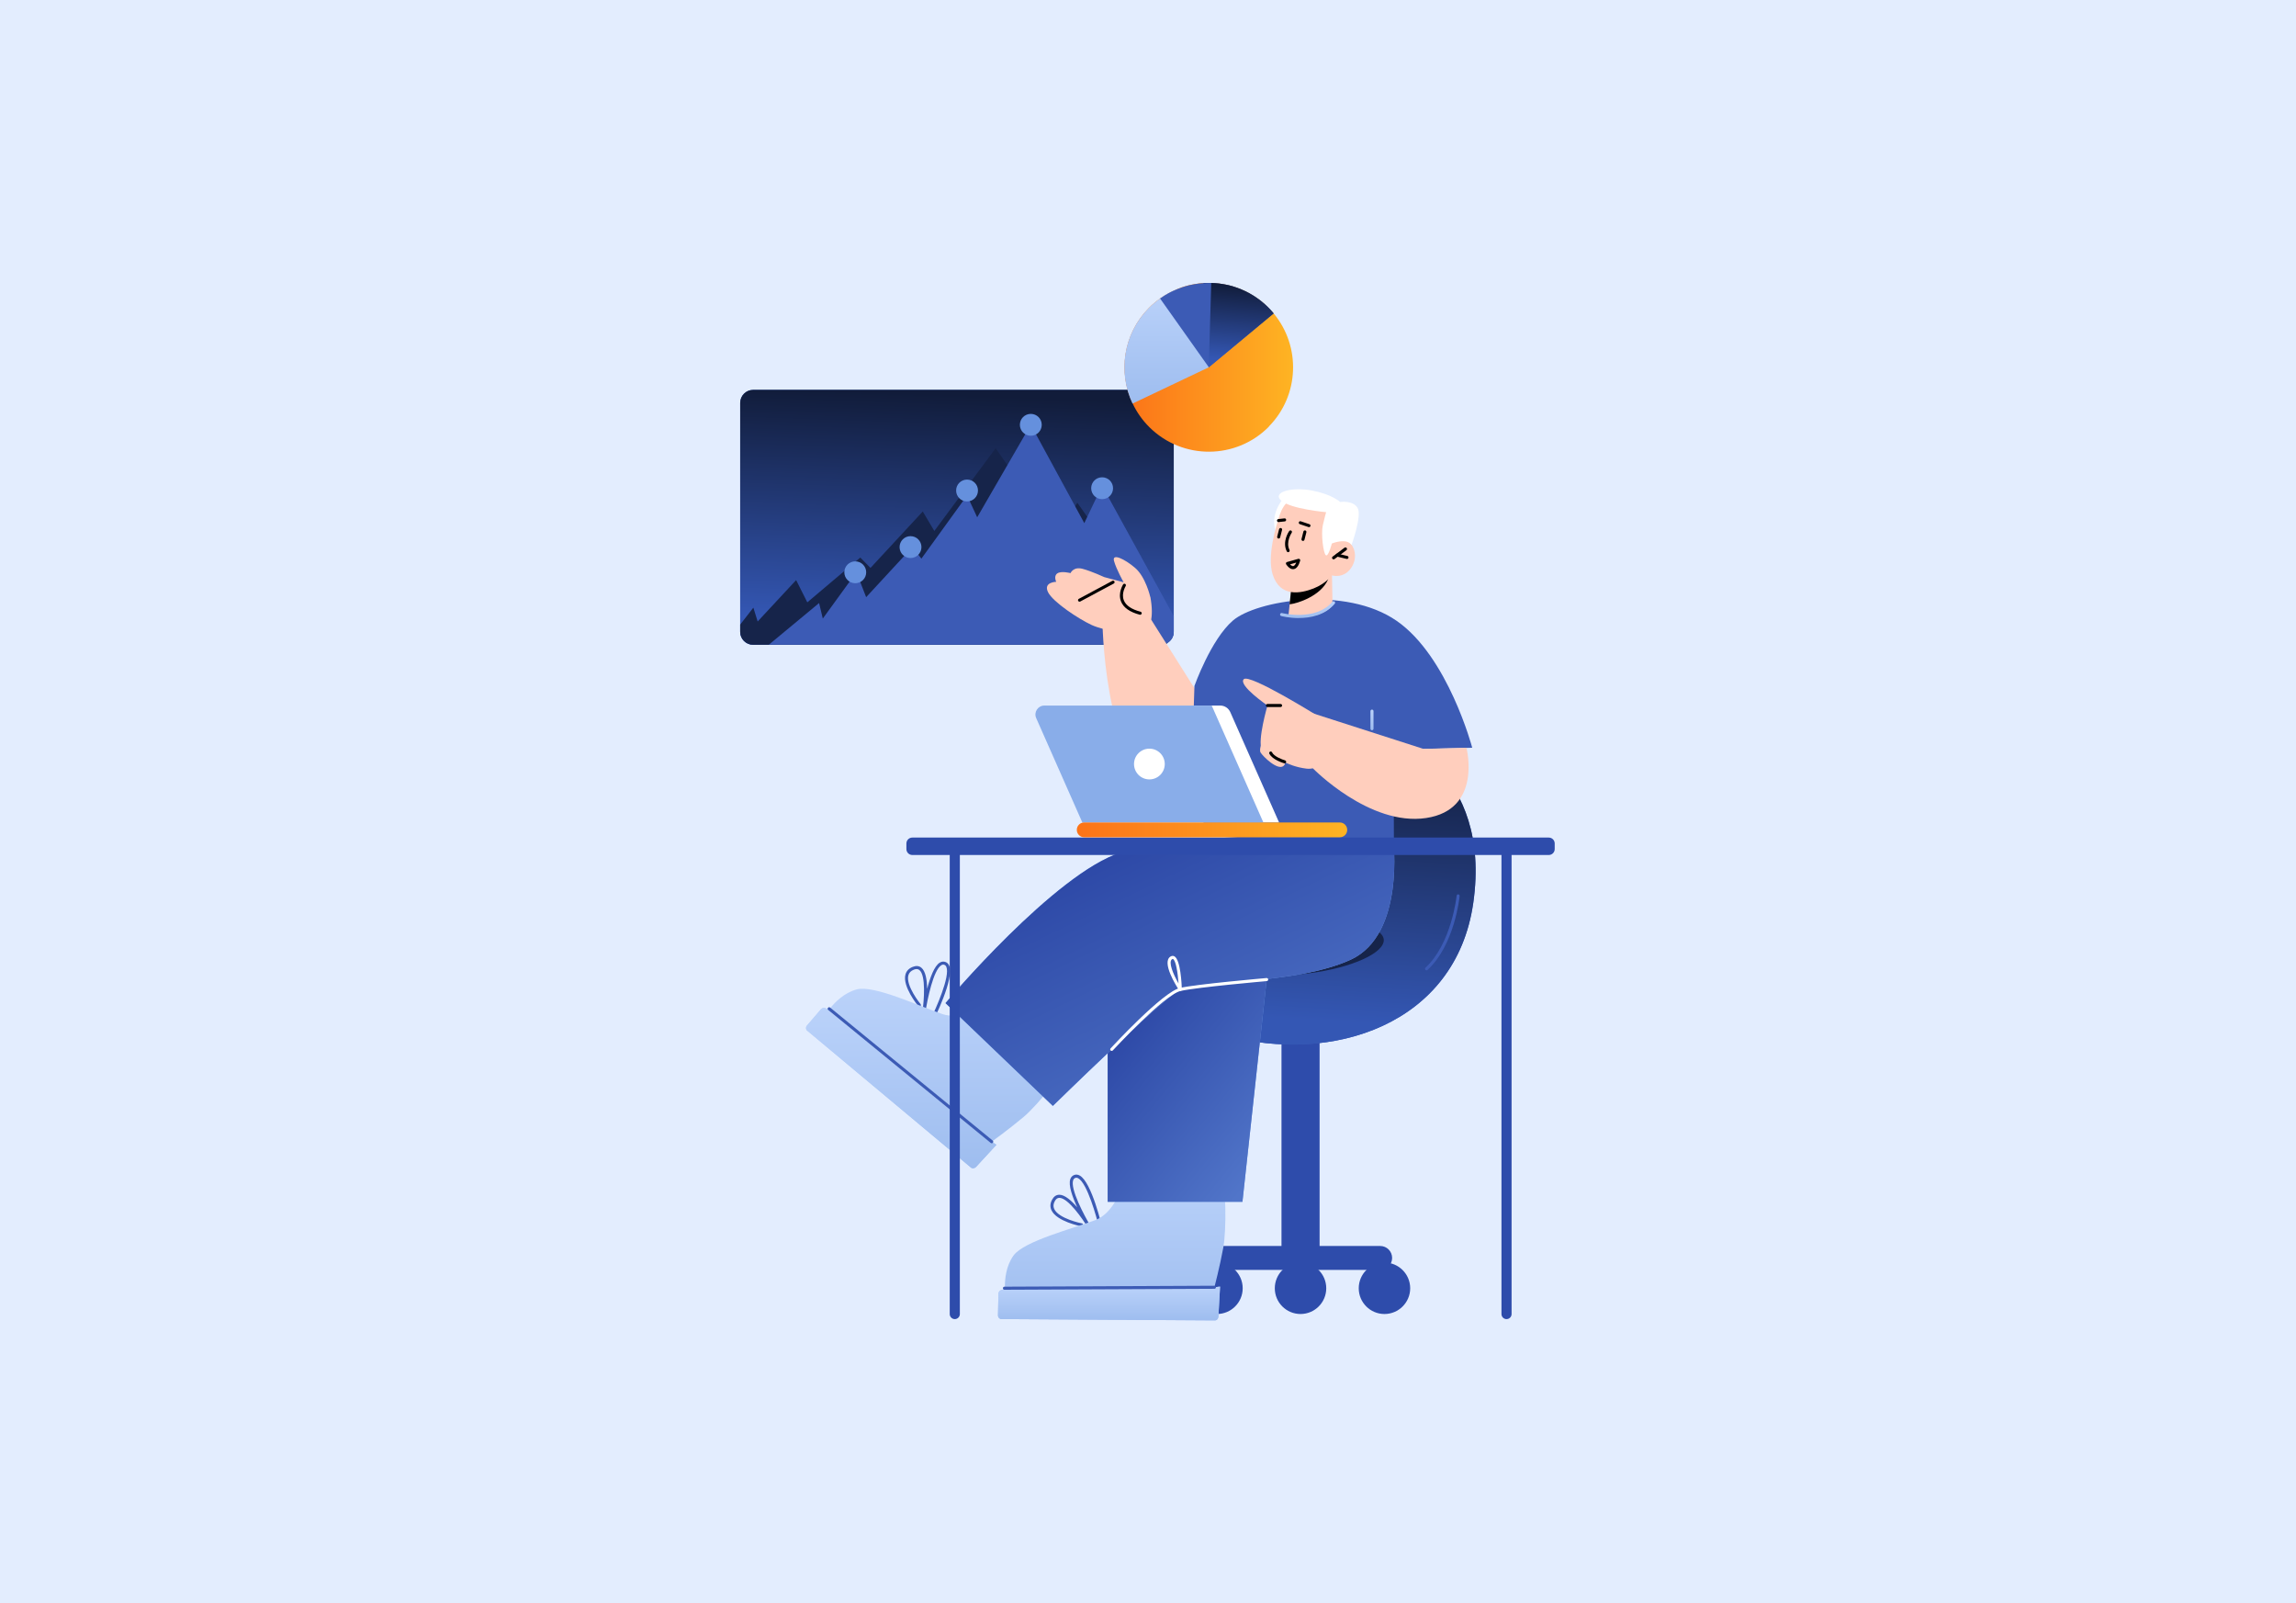 <svg width="487" height="340" viewBox="0 0 487 340" fill="none" xmlns="http://www.w3.org/2000/svg">
<rect width="487" height="340" fill="#E3EDFE"/>
<path d="M157 85.438V133.975C157 135.493 158.235 136.729 159.754 136.729H246.207C246.551 136.729 246.875 136.668 247.179 136.546C247.321 136.496 247.463 136.435 247.584 136.354C248.414 135.868 248.961 134.987 248.961 133.975V85.438C248.961 83.909 247.726 82.674 246.207 82.674H159.754C158.235 82.674 157 83.909 157 85.438Z" fill="#3C5BB5"/>
<path d="M157 85.438V133.975C157 135.493 158.235 136.729 159.754 136.729H246.207C246.551 136.729 246.875 136.668 247.179 136.546C247.321 136.496 247.463 136.435 247.584 136.354C248.414 135.868 248.961 134.987 248.961 133.975V85.438C248.961 83.909 247.726 82.674 246.207 82.674H159.754C158.235 82.674 157 83.909 157 85.438Z" fill="url(#paint0_linear_223_1973)"/>
<path d="M157 132.427V133.976C157 135.494 158.235 136.73 159.754 136.73H246.005C246.41 136.73 246.815 136.669 247.179 136.547C247.321 136.507 247.463 136.456 247.594 136.395C247.594 136.355 246.906 132.73 246.906 132.73L228.509 106.599L224.186 113.696L211.186 95.047L198.176 112.593L195.726 108.462L184.64 120.429L182.473 118.232L171.235 127.729L168.866 123.011L160.705 131.789L159.794 128.853L157 132.447V132.427Z" fill="#16244A"/>
<path d="M163.074 136.728H246.207C246.713 136.728 247.189 136.587 247.594 136.344C248.414 135.868 248.961 134.987 248.961 133.964V130.654L233.764 102.993L229.987 110.931L218.637 90.064L207.268 109.696L205.121 105.069L195.432 118.464L193.539 116.003L183.718 126.634L181.653 121.349L174.525 131.17L173.735 127.88L163.074 136.718V136.728Z" fill="#3C5BB5"/>
<path d="M231.449 103.531C231.449 104.807 232.482 105.85 233.768 105.85C235.054 105.85 236.086 104.817 236.086 103.531C236.086 102.246 235.054 101.213 233.768 101.213C232.482 101.213 231.449 102.246 231.449 103.531Z" fill="#6590DD"/>
<path d="M190.809 116.014C190.809 117.29 191.841 118.332 193.127 118.332C194.413 118.332 195.446 117.3 195.446 116.014C195.446 114.728 194.413 113.695 193.127 113.695C191.841 113.695 190.809 114.728 190.809 116.014Z" fill="#6590DD"/>
<path d="M202.801 104.016C202.801 105.291 203.834 106.334 205.119 106.334C206.405 106.334 207.438 105.302 207.438 104.016C207.438 102.73 206.405 101.697 205.119 101.697C203.834 101.697 202.801 102.73 202.801 104.016Z" fill="#6590DD"/>
<path d="M216.324 90.084C216.324 91.36 217.357 92.403 218.643 92.403C219.928 92.403 220.961 91.37 220.961 90.084C220.961 88.798 219.928 87.766 218.643 87.766C217.357 87.766 216.324 88.798 216.324 90.084Z" fill="#6590DD"/>
<path d="M179.09 121.36C179.09 122.635 180.123 123.678 181.408 123.678C182.694 123.678 183.727 122.645 183.727 121.36C183.727 120.074 182.694 119.041 181.408 119.041C180.123 119.041 179.09 120.074 179.09 121.36Z" fill="#6590DD"/>
<path d="M269.119 90.458C275.629 83.857 275.974 73.459 270.152 66.463C269.787 66.008 269.383 65.572 268.957 65.147C265.606 61.836 261.283 60.125 256.919 60.004C256.372 59.994 255.826 60.004 255.269 60.034C255.198 60.034 255.107 60.034 255.036 60.034C254.823 60.044 254.601 60.075 254.388 60.095C254.023 60.135 253.659 60.186 253.305 60.257C252.95 60.318 252.606 60.389 252.262 60.469C252.221 60.48 252.181 60.49 252.14 60.5C251.857 60.571 251.583 60.642 251.3 60.733C251.097 60.794 250.935 60.844 250.773 60.905C250.703 60.905 250.642 60.935 250.581 60.976C250.196 61.097 249.812 61.259 249.437 61.421C249.194 61.523 248.972 61.624 248.729 61.735C248.577 61.796 248.425 61.867 248.283 61.948C248.141 62.019 247.989 62.089 247.858 62.17C247.574 62.322 247.301 62.484 247.027 62.656C246.703 62.859 246.39 63.072 246.066 63.294C245.225 63.892 244.426 64.56 243.676 65.319C238.24 70.827 237.116 78.977 240.254 85.578C241.115 87.411 242.32 89.132 243.838 90.63C250.875 97.566 262.204 97.495 269.15 90.469L269.119 90.458Z" fill="url(#paint1_linear_223_1973)"/>
<path d="M240.224 85.579L256.382 77.894L253.092 64.064L249.407 61.422C248.232 61.908 247.108 62.536 246.045 63.295C245.205 63.892 244.405 64.561 243.646 65.33C238.209 70.838 237.075 78.988 240.224 85.589V85.579Z" fill="url(#paint2_linear_223_1973)"/>
<path d="M256.393 77.884L270.153 66.463C269.788 66.008 269.383 65.572 268.958 65.147C265.607 61.836 261.283 60.125 256.92 60.004C256.373 59.994 255.826 60.004 255.27 60.034L256.393 77.874V77.884Z" fill="#3C5BB5"/>
<path d="M256.393 77.884L270.153 66.463C269.788 66.008 269.383 65.572 268.958 65.147C265.607 61.836 261.283 60.125 256.92 60.004C256.373 59.994 255.826 60.004 255.27 60.034L256.393 77.874V77.884Z" fill="url(#paint3_linear_223_1973)"/>
<path d="M256.389 77.885L256.916 60.016C256.369 60.005 255.823 60.016 255.266 60.046C255.195 60.046 255.114 60.046 255.033 60.046C254.82 60.056 254.597 60.086 254.385 60.107C254.02 60.147 253.656 60.198 253.301 60.269C252.947 60.329 252.603 60.4 252.259 60.481C252.218 60.491 252.178 60.502 252.137 60.512C251.854 60.583 251.58 60.653 251.297 60.745C251.094 60.805 250.932 60.856 250.77 60.917C250.699 60.917 250.639 60.947 250.578 60.987C249.94 61.2 249.333 61.453 248.725 61.737C248.574 61.797 248.421 61.868 248.28 61.949C248.138 62.02 247.986 62.091 247.855 62.172C247.571 62.324 247.298 62.486 247.024 62.658C246.7 62.861 246.386 63.073 246.062 63.296L256.41 77.895L256.389 77.885Z" fill="#3C5BB5"/>
<path d="M271.815 265.998H279.895V210.89H271.815V265.998Z" fill="#2E4CAB"/>
<path d="M258.834 269.297H292.741C294.149 269.297 295.282 268.163 295.282 266.756C295.282 265.349 294.149 264.215 292.741 264.215H258.834C257.427 264.215 256.293 265.349 256.293 266.756C256.293 268.163 257.427 269.297 258.834 269.297Z" fill="#2E4CAB"/>
<path d="M288.199 273.186C288.199 276.203 290.649 278.643 293.656 278.643C296.663 278.643 299.113 276.193 299.113 273.186C299.113 270.179 296.663 267.729 293.656 267.729C290.649 267.729 288.199 270.169 288.199 273.186Z" fill="#2E4CAB"/>
<path d="M270.395 273.186C270.395 276.203 272.845 278.643 275.852 278.643C278.859 278.643 281.309 276.193 281.309 273.186C281.309 270.179 278.859 267.729 275.852 267.729C272.845 267.729 270.395 270.169 270.395 273.186Z" fill="#2E4CAB"/>
<path d="M252.672 273.186C252.672 276.203 255.122 278.643 258.129 278.643C261.136 278.643 263.586 276.193 263.586 273.186C263.586 270.179 261.146 267.729 258.129 267.729C255.112 267.729 252.672 270.169 252.672 273.186Z" fill="#2E4CAB"/>
<path d="M294.942 155.549C294.942 155.549 316.537 163.254 312.488 191.491C308.762 217.43 282.357 225.702 260.012 219.597C237.667 213.491 241.393 195.895 241.393 195.895L294.942 155.549Z" fill="#3C5BB5"/>
<path d="M294.942 155.549C294.942 155.549 316.537 163.254 312.488 191.491C308.762 217.43 282.357 225.702 260.012 219.597C237.667 213.491 241.393 195.895 241.393 195.895L294.942 155.549Z" fill="url(#paint4_linear_223_1973)"/>
<path d="M293.501 199.163C293.856 202.018 286.748 205.248 277.616 206.392C268.484 207.536 260.789 206.149 260.435 203.304C260.08 200.449 267.188 197.219 276.32 196.075C285.452 194.931 293.147 196.318 293.501 199.163Z" fill="#16244A"/>
<path d="M302.576 205.756C302.485 205.756 302.404 205.726 302.343 205.655C302.221 205.524 302.232 205.321 302.363 205.2C307.891 200.087 308.954 190.043 308.964 189.942C308.985 189.77 309.126 189.628 309.319 189.658C309.491 189.679 309.622 189.831 309.602 190.013C309.562 190.438 308.499 200.401 302.798 205.675C302.738 205.736 302.657 205.756 302.576 205.756Z" fill="#3C5BB5"/>
<path d="M243.979 126.584C243.979 126.584 243.027 122.352 240.759 120.418C238.502 118.495 235.819 117.249 236.295 118.96C236.76 120.682 238.33 123.476 238.33 123.476L234.229 122.382C234.229 122.382 231.556 121.137 229.612 120.621C227.668 120.104 227.061 121.532 227.061 121.532C227.061 121.532 225.117 121.016 224.277 121.583C223.426 122.15 224.034 123.375 224.034 123.375C224.034 123.375 221.25 123.425 222.292 125.562C223.345 127.698 228.863 131.292 231.536 132.527C234.209 133.773 240.243 134.582 240.243 134.582C240.243 134.582 245.66 135.767 243.999 126.564L243.979 126.584Z" fill="#FFCEBD"/>
<path d="M228.976 127.595C228.864 127.595 228.753 127.534 228.692 127.423C228.611 127.271 228.672 127.069 228.824 126.988L235.941 123.171C236.103 123.09 236.296 123.14 236.377 123.302C236.458 123.454 236.397 123.657 236.245 123.738L229.128 127.555C229.128 127.555 229.026 127.595 228.976 127.595Z" fill="black"/>
<path d="M241.854 130.36C241.854 130.36 241.804 130.36 241.773 130.36C239.637 129.803 238.291 128.851 237.774 127.535C237.076 125.753 238.179 124.012 238.22 123.931C238.321 123.779 238.513 123.738 238.665 123.829C238.817 123.921 238.857 124.123 238.766 124.275C238.766 124.295 237.794 125.824 238.371 127.292C238.807 128.406 240.012 129.216 241.925 129.722C242.097 129.762 242.199 129.945 242.158 130.117C242.118 130.258 241.986 130.36 241.844 130.36H241.854Z" fill="black"/>
<path d="M244.162 131.394L233.824 131.201C233.824 131.201 234.006 161.646 245.751 167.153C255.025 171.507 261.019 158.082 261.019 158.082L244.172 131.394H244.162Z" fill="#FFCEBD"/>
<path d="M197.608 216.734C197.608 216.734 197.506 216.724 197.466 216.703C197.304 216.622 197.243 216.43 197.324 216.268C198.549 213.828 201.546 207.065 200.736 205.05C200.635 204.817 200.503 204.665 200.301 204.595C200.078 204.514 199.876 204.544 199.663 204.676C197.982 205.698 196.707 211.894 196.312 214.517C196.292 214.628 196.281 214.719 196.271 214.78C196.241 214.952 196.089 215.084 195.907 215.053C195.735 215.023 195.613 214.861 195.633 214.689C195.633 214.658 195.644 214.587 195.664 214.476C195.988 212.239 196.433 206.852 195.006 205.698C194.702 205.455 194.327 205.435 193.851 205.617C193.204 205.87 192.819 206.265 192.667 206.832C192.09 209.039 195.218 212.887 195.259 212.927C195.37 213.069 195.35 213.271 195.218 213.383C195.077 213.494 194.874 213.474 194.763 213.342C194.621 213.17 191.391 209.191 192.049 206.67C192.252 205.901 192.778 205.344 193.629 205.02C194.327 204.746 194.935 204.807 195.421 205.202C196.332 205.941 196.626 207.804 196.656 209.687C197.274 207.308 198.175 204.827 199.339 204.129C199.724 203.896 200.129 203.845 200.524 203.987C200.898 204.119 201.182 204.392 201.344 204.807C202.437 207.51 198.104 216.187 197.911 216.552C197.851 216.663 197.739 216.734 197.618 216.734H197.608Z" fill="#3C5BB5"/>
<path d="M206.997 247.461C206.713 247.785 206.238 247.826 205.944 247.583L171.197 218.535C170.893 218.282 170.873 217.796 171.166 217.472L174.133 214.02C174.447 213.696 174.872 213.635 175.176 213.838C175.378 213.979 175.641 214.01 175.874 213.908C175.996 213.858 176.117 213.777 176.208 213.655C177.049 212.623 179.033 210.507 181.756 209.798C185.442 208.846 195.202 213.463 199.96 215.063C203.058 216.105 206.804 214.445 209.042 213.159C210.277 212.45 211.745 212.542 212.707 213.402C216.484 216.855 225.413 225.005 225.849 225.673C226.406 226.513 220.128 234.34 217.111 236.861C214.104 239.392 210.348 242.105 210.348 242.105L211.35 242.763L207.007 247.471L206.997 247.461Z" fill="url(#paint5_linear_223_1973)"/>
<path d="M206.997 247.461C206.713 247.785 206.238 247.826 205.944 247.583L171.197 218.535C170.893 218.282 170.873 217.796 171.166 217.472L174.133 214.02C174.447 213.696 174.872 213.635 175.176 213.838C175.378 213.979 175.641 214.01 175.874 213.908C185.502 222.211 210.348 242.105 210.348 242.105L211.35 242.763L207.007 247.471L206.997 247.461Z" fill="url(#paint6_linear_223_1973)"/>
<path d="M210.344 242.429C210.273 242.429 210.202 242.409 210.141 242.359L175.667 214.162C175.525 214.05 175.505 213.848 175.627 213.706C175.738 213.564 175.941 213.544 176.082 213.666L210.556 241.862C210.698 241.974 210.718 242.176 210.597 242.318C210.536 242.399 210.445 242.44 210.344 242.44V242.429Z" fill="#3C5BB5"/>
<path d="M233.521 260.936C233.369 260.936 233.237 260.835 233.207 260.683C232.599 258.02 230.605 250.903 228.701 249.86C228.479 249.739 228.276 249.718 228.074 249.789C227.861 249.87 227.719 250.022 227.628 250.265C226.98 252.118 229.947 257.717 231.313 259.995C231.374 260.096 231.415 260.167 231.445 260.217C231.536 260.369 231.486 260.572 231.334 260.663C231.182 260.754 230.979 260.703 230.888 260.551C230.878 260.531 230.838 260.47 230.777 260.369C229.602 258.435 226.535 254.011 224.702 254.011C224.307 254.011 223.993 254.234 223.75 254.679C223.406 255.287 223.366 255.844 223.609 256.37C224.561 258.446 229.43 259.418 229.481 259.428C229.653 259.458 229.765 259.63 229.734 259.802C229.704 259.974 229.532 260.086 229.359 260.055C229.147 260.015 224.115 259.002 223.022 256.633C222.687 255.914 222.738 255.145 223.183 254.355C223.548 253.697 224.054 253.363 224.682 253.353C225.816 253.333 227.264 254.588 228.489 256.026C227.456 253.798 226.575 251.308 227.021 250.032C227.173 249.607 227.446 249.313 227.851 249.161C228.226 249.02 228.62 249.06 229.005 249.273C231.567 250.66 233.743 260.116 233.834 260.511C233.875 260.683 233.764 260.855 233.591 260.896C233.571 260.896 233.541 260.896 233.521 260.896V260.936Z" fill="#3C5BB5"/>
<path d="M258.419 279.24C258.398 279.666 258.074 280.01 257.679 280L212.392 279.716C211.998 279.716 211.674 279.352 211.684 278.916L211.775 274.36C211.816 273.915 212.099 273.591 212.463 273.561C212.717 273.54 212.929 273.388 213.051 273.166C213.111 273.054 213.152 272.913 213.152 272.751C213.142 271.414 213.324 268.529 214.974 266.241C217.212 263.153 227.68 260.51 232.358 258.718C235.405 257.554 237.238 253.889 238.149 251.469C238.655 250.132 239.84 249.272 241.136 249.322C246.249 249.576 258.317 250.183 259.077 250.426C260.039 250.72 260.18 260.753 259.461 264.621C258.753 268.488 257.588 272.973 257.588 272.973L258.783 272.842L258.429 279.24H258.419Z" fill="url(#paint7_linear_223_1973)"/>
<path d="M258.419 279.239C258.398 279.664 258.074 280.008 257.679 279.998L212.392 279.715C211.998 279.715 211.674 279.35 211.684 278.915L211.775 274.359C211.816 273.913 212.099 273.589 212.463 273.559C212.717 273.539 212.929 273.387 213.051 273.164C225.767 273.438 257.588 272.962 257.588 272.962L258.783 272.83L258.429 279.229L258.419 279.239Z" fill="url(#paint8_linear_223_1973)"/>
<path d="M213.051 273.499C212.868 273.499 212.727 273.357 212.727 273.175C212.727 272.993 212.868 272.851 213.051 272.851L257.588 272.648C257.771 272.648 257.912 272.79 257.912 272.972C257.912 273.155 257.771 273.296 257.588 273.296L213.051 273.499Z" fill="#3C5BB5"/>
<path d="M234.949 219.496V254.851H263.531L268.856 206.051L246.086 203.51L234.949 219.496Z" fill="#6C98E3"/>
<path d="M234.949 219.496V254.851H263.531L268.856 206.051L246.086 203.51L234.949 219.496Z" fill="url(#paint9_linear_223_1973)"/>
<path d="M200.557 212.712C200.557 212.712 223.803 185.103 237.856 180.739C251.899 176.376 295.495 177.834 295.495 177.834C295.495 177.834 298.117 198.174 286.494 203.509C274.871 208.835 254.166 207.873 250.37 209.807C246.573 211.741 223.317 234.511 223.317 234.511L200.547 212.712H200.557Z" fill="#6C98E3"/>
<path d="M200.557 212.712C200.557 212.712 223.803 185.103 237.856 180.739C251.899 176.376 295.495 177.834 295.495 177.834C295.495 177.834 298.117 198.174 286.494 203.509C274.871 208.835 254.166 207.873 250.37 209.807C246.573 211.741 223.317 234.511 223.317 234.511L200.547 212.712H200.557Z" fill="url(#paint10_linear_223_1973)"/>
<path d="M235.813 222.849C235.732 222.849 235.661 222.819 235.59 222.768C235.458 222.647 235.448 222.444 235.57 222.312C236.025 221.826 246.666 210.315 250.301 209.495C253.854 208.695 268.049 207.45 268.646 207.399C268.829 207.389 268.981 207.52 268.991 207.693C269.001 207.875 268.879 208.027 268.697 208.047C268.555 208.057 253.946 209.343 250.432 210.133C246.99 210.902 236.147 222.636 236.035 222.748C235.975 222.819 235.883 222.849 235.802 222.849H235.813Z" fill="white"/>
<path d="M250.366 210.13C250.255 210.13 250.153 210.08 250.092 209.989C249.455 209.017 246.377 204.096 248.24 202.861C248.523 202.679 248.827 202.648 249.09 202.79C250.406 203.479 250.649 208.754 250.68 209.796C250.68 209.938 250.589 210.07 250.457 210.11C250.427 210.11 250.396 210.12 250.356 210.12L250.366 210.13ZM248.746 203.347C248.746 203.347 248.665 203.357 248.604 203.408C247.774 203.955 248.776 206.465 249.981 208.561C249.819 206.283 249.414 203.681 248.807 203.367C248.797 203.367 248.776 203.347 248.746 203.347Z" fill="white"/>
<path d="M312.267 158.549C312.267 158.549 307.154 139.211 296.25 131.658C285.346 124.105 266.433 127.345 261.503 131.597C256.825 135.627 253.352 145.458 253.352 145.458L252.664 166.415L256.177 177.249L295.663 179.81L295.592 158.984L312.277 158.559L312.267 158.549Z" fill="#3C5BB5"/>
<path d="M311.045 158.575C311.045 158.575 314.497 171.686 302.479 173.468C290.472 175.25 278.464 162.919 278.464 162.919L278.16 151.164L301.922 158.808L311.034 158.575H311.045Z" fill="#FFCEBD"/>
<path d="M291.008 154.85C290.825 154.85 290.684 154.709 290.684 154.526V150.801C290.684 150.618 290.825 150.477 291.008 150.477C291.19 150.477 291.331 150.618 291.331 150.801V154.526C291.331 154.709 291.19 154.85 291.008 154.85Z" fill="url(#paint11_linear_223_1973)"/>
<path d="M272.152 105.756C272.152 105.756 269.074 109.239 270.765 113.076C272.456 116.913 274.268 106.1 274.268 106.1L272.142 105.756H272.152Z" fill="white"/>
<path d="M282.516 121.409L282.637 128.313C282.637 128.313 281.422 130.318 277.393 130.713C274.386 131.007 273.312 130.349 273.312 130.349L273.677 126.845L274.032 123.423L281.301 121.692L282.516 121.398V121.409Z" fill="#FFCEBD"/>
<path d="M281.29 121.703C281.28 121.895 281.797 122.604 281.695 122.867C280.207 126.34 275.266 127.97 273.535 128.152L274.021 123.434L281.29 121.703Z" fill="black"/>
<path d="M273.474 106.101C272.522 106.87 271.864 107.933 271.469 109.098C270.568 111.76 268.746 117.987 269.94 121.804C271.489 126.765 275.964 125.834 278.627 124.781C281.29 123.728 282.485 122.017 282.485 122.017C282.485 122.017 285.026 122.806 286.626 120.376C288.225 117.957 287.101 115.264 285.644 114.686C284.186 114.109 282.515 115.213 282.515 115.213L283.77 112.581C283.77 112.581 278.739 101.818 273.484 106.091L273.474 106.101Z" fill="#FFCEBD"/>
<path d="M282.866 118.615C282.765 118.615 282.674 118.574 282.603 118.483C282.491 118.342 282.522 118.139 282.663 118.028L285.185 116.145C285.326 116.043 285.529 116.064 285.64 116.215C285.752 116.357 285.721 116.56 285.579 116.671L283.058 118.554C282.998 118.595 282.937 118.615 282.866 118.615Z" fill="black"/>
<path d="M285.709 118.523C285.709 118.523 285.659 118.523 285.639 118.523L283.583 118.027C283.411 117.986 283.3 117.814 283.34 117.642C283.381 117.47 283.563 117.358 283.725 117.399L285.78 117.895C285.952 117.936 286.064 118.108 286.023 118.28C285.993 118.432 285.851 118.523 285.709 118.523Z" fill="black"/>
<path d="M271.217 114.191C271.217 114.191 271.167 114.191 271.136 114.191C270.964 114.151 270.863 113.968 270.903 113.796L271.308 112.207C271.349 112.034 271.531 111.933 271.703 111.974C271.875 112.014 271.977 112.196 271.936 112.369L271.531 113.958C271.491 114.1 271.359 114.201 271.217 114.201V114.191Z" fill="black"/>
<path d="M276.373 114.707C276.373 114.707 276.323 114.707 276.293 114.697C276.12 114.656 276.019 114.474 276.06 114.302L276.465 112.712C276.505 112.54 276.687 112.439 276.859 112.48C277.031 112.52 277.133 112.702 277.092 112.874L276.687 114.464C276.647 114.606 276.515 114.707 276.373 114.707Z" fill="black"/>
<path d="M271.182 110.707C271.02 110.707 270.878 110.586 270.858 110.424C270.837 110.252 270.969 110.09 271.141 110.07L272.447 109.928C272.64 109.908 272.781 110.039 272.801 110.211C272.822 110.383 272.69 110.545 272.518 110.566L271.212 110.707C271.212 110.707 271.192 110.707 271.182 110.707Z" fill="black"/>
<path d="M277.646 111.79C277.646 111.79 277.575 111.79 277.544 111.769L275.702 111.152C275.53 111.091 275.439 110.909 275.499 110.747C275.56 110.575 275.742 110.483 275.904 110.544L277.747 111.162C277.919 111.223 278.01 111.405 277.949 111.567C277.909 111.698 277.777 111.79 277.646 111.79Z" fill="black"/>
<path d="M282.5 115.223C282.5 115.223 281.781 118.099 281.235 117.744C280.688 117.39 280.172 113.249 280.577 111.396C280.992 109.543 281.285 108.612 281.285 108.612C281.285 108.612 273.743 107.944 271.748 106.152C269.754 104.36 273.965 103.206 278.258 104.015C282.561 104.825 284.252 106.445 284.252 106.445C284.252 106.445 286.945 106.04 287.947 107.691C288.95 109.331 286.661 115.578 286.661 115.578C286.661 115.578 285.983 114.008 282.49 115.244L282.5 115.223Z" fill="white"/>
<path d="M274.259 120.699C273.47 120.699 272.872 119.768 272.801 119.656C272.751 119.575 272.741 119.464 272.771 119.373C272.812 119.282 272.882 119.211 272.984 119.181L275.383 118.502C275.494 118.462 275.616 118.502 275.697 118.583C275.778 118.664 275.808 118.786 275.778 118.897C275.444 120.021 274.988 120.608 274.391 120.689C274.35 120.689 274.3 120.689 274.259 120.689V120.699ZM273.621 119.667C273.824 119.879 274.118 120.082 274.3 120.051C274.523 120.021 274.745 119.748 274.948 119.292L273.611 119.677L273.621 119.667Z" fill="black"/>
<path d="M273.219 117.097C273.098 117.097 272.986 117.036 272.936 116.915C271.903 114.859 273.381 112.703 273.452 112.612C273.553 112.47 273.756 112.43 273.897 112.531C274.039 112.632 274.08 112.835 273.978 112.976C273.968 112.997 272.662 114.92 273.513 116.621C273.594 116.783 273.523 116.976 273.371 117.057C273.32 117.077 273.28 117.087 273.229 117.087L273.219 117.097Z" fill="black"/>
<path d="M275.489 131.068C273.464 131.068 271.895 130.673 271.753 130.632C271.581 130.592 271.48 130.409 271.521 130.237C271.561 130.065 271.743 129.964 271.915 130.004C271.986 130.025 279.084 131.797 282.617 127.605C282.728 127.473 282.941 127.453 283.073 127.564C283.204 127.676 283.225 127.878 283.113 128.02C281.038 130.48 277.929 131.057 275.489 131.057V131.068Z" fill="url(#paint12_linear_223_1973)"/>
<path d="M193.51 181.307L328.51 181.307C329.204 181.307 329.766 180.745 329.766 180.051V178.867C329.766 178.173 329.204 177.611 328.51 177.611L193.51 177.611C192.817 177.611 192.255 178.173 192.255 178.867V180.051C192.255 180.745 192.817 181.307 193.51 181.307Z" fill="#2E4CAB"/>
<path d="M319.546 279.724C318.959 279.724 318.473 279.249 318.473 278.651V181.294C318.473 180.697 318.959 180.221 319.546 180.221C320.133 180.221 320.619 180.697 320.619 181.294V278.651C320.619 279.249 320.133 279.724 319.546 279.724Z" fill="#2E4CAB"/>
<path d="M202.519 279.724C201.931 279.724 201.445 279.249 201.445 278.651V181.294C201.445 180.697 201.931 180.221 202.519 180.221C203.106 180.221 203.592 180.697 203.592 181.294V278.651C203.592 279.249 203.106 279.724 202.519 279.724Z" fill="#2E4CAB"/>
<path d="M279.726 151.956C279.726 151.956 264.974 142.733 263.8 144.039C262.626 145.355 268.842 149.607 268.842 149.607C268.842 149.607 266.675 157.039 267.637 158.942C268.589 160.845 269.865 160.025 269.865 160.025C269.865 160.025 272.77 162.476 277.104 162.992C281.437 163.508 282.956 157.16 282.956 157.16L279.726 151.956Z" fill="#FFCEBD"/>
<path d="M270.264 159.589C270.264 159.589 273.514 161.31 272.269 162.404C271.023 163.497 267.865 160.389 267.389 159.589C266.913 158.789 268.016 156.693 268.016 156.693L270.264 159.589Z" fill="#FFCEBD"/>
<path d="M272.488 161.87C272.488 161.87 272.428 161.87 272.397 161.86C272.296 161.829 269.846 161.121 269.239 159.815C269.168 159.653 269.238 159.46 269.39 159.389C269.552 159.308 269.745 159.389 269.815 159.541C270.22 160.402 271.942 161.06 272.569 161.242C272.741 161.293 272.843 161.475 272.792 161.637C272.752 161.779 272.62 161.87 272.478 161.87H272.488Z" fill="black"/>
<path d="M271.309 174.422H232.906L221.941 149.617H258.825C259.747 149.617 260.577 150.164 260.951 151.004L271.309 174.422Z" fill="white"/>
<path d="M267.979 174.422H229.576L219.786 152.28C219.229 151.024 220.15 149.617 221.527 149.617H257.014L267.979 174.422Z" fill="#89ADE9"/>
<path d="M284.184 177.549H229.968C229.107 177.549 228.398 176.85 228.398 175.979C228.398 175.109 229.097 174.41 229.968 174.41H284.184C285.045 174.41 285.754 175.109 285.754 175.979C285.754 176.85 285.055 177.549 284.184 177.549Z" fill="url(#paint13_linear_223_1973)"/>
<path d="M247.055 162.018C247.055 163.82 245.597 165.278 243.795 165.278C241.993 165.278 240.535 163.82 240.535 162.018C240.535 160.216 241.993 158.758 243.795 158.758C245.597 158.758 247.055 160.216 247.055 162.018Z" fill="white"/>
<path d="M271.618 149.931H268.844C268.661 149.931 268.52 149.789 268.52 149.607C268.52 149.425 268.661 149.283 268.844 149.283H271.618C271.8 149.283 271.942 149.425 271.942 149.607C271.942 149.789 271.8 149.931 271.618 149.931Z" fill="black"/>
<defs>
<linearGradient id="paint0_linear_223_1973" x1="229.47" y1="84.702" x2="227.768" y2="133.282" gradientUnits="userSpaceOnUse">
<stop stop-color="#111C3A"/>
<stop offset="1" stop-color="#3457B4"/>
</linearGradient>
<linearGradient id="paint1_linear_223_1973" x1="238.523" y1="77.909" x2="274.273" y2="77.909" gradientUnits="userSpaceOnUse">
<stop stop-color="#FC7318"/>
<stop offset="1" stop-color="#FEB423"/>
</linearGradient>
<linearGradient id="paint2_linear_223_1973" x1="247.435" y1="61.422" x2="247.435" y2="85.589" gradientUnits="userSpaceOnUse">
<stop stop-color="#BAD2FA"/>
<stop offset="1" stop-color="#9EBDEF"/>
</linearGradient>
<linearGradient id="paint3_linear_223_1973" x1="266.998" y1="60.671" x2="265.852" y2="76.681" gradientUnits="userSpaceOnUse">
<stop stop-color="#111C3A"/>
<stop offset="1" stop-color="#3457B4"/>
</linearGradient>
<linearGradient id="paint4_linear_223_1973" x1="297.768" y1="158.024" x2="294.53" y2="217.2" gradientUnits="userSpaceOnUse">
<stop stop-color="#111C3A"/>
<stop offset="1" stop-color="#3457B4"/>
</linearGradient>
<linearGradient id="paint5_linear_223_1973" x1="198.42" y1="209.67" x2="198.42" y2="247.739" gradientUnits="userSpaceOnUse">
<stop stop-color="#BAD2FA"/>
<stop offset="1" stop-color="#9EBDEF"/>
</linearGradient>
<linearGradient id="paint6_linear_223_1973" x1="191.154" y1="213.721" x2="191.154" y2="247.739" gradientUnits="userSpaceOnUse">
<stop stop-color="#BAD2FA"/>
<stop offset="1" stop-color="#9EBDEF"/>
</linearGradient>
<linearGradient id="paint7_linear_223_1973" x1="235.799" y1="249.32" x2="235.799" y2="280" gradientUnits="userSpaceOnUse">
<stop stop-color="#BAD2FA"/>
<stop offset="1" stop-color="#9EBDEF"/>
</linearGradient>
<linearGradient id="paint8_linear_223_1973" x1="235.233" y1="272.83" x2="235.233" y2="279.998" gradientUnits="userSpaceOnUse">
<stop stop-color="#BAD2FA"/>
<stop offset="1" stop-color="#9EBDEF"/>
</linearGradient>
<linearGradient id="paint9_linear_223_1973" x1="245.997" y1="199.01" x2="282.756" y2="228.964" gradientUnits="userSpaceOnUse">
<stop stop-color="#2842A2"/>
<stop offset="0.34" stop-color="#3654AF"/>
<stop offset="1" stop-color="#5175C9"/>
</linearGradient>
<linearGradient id="paint10_linear_223_1973" x1="231.566" y1="172.611" x2="264.215" y2="240" gradientUnits="userSpaceOnUse">
<stop stop-color="#2842A2"/>
<stop offset="0.34" stop-color="#3654AF"/>
<stop offset="1" stop-color="#5175C9"/>
</linearGradient>
<linearGradient id="paint11_linear_223_1973" x1="291.008" y1="150.477" x2="291.008" y2="154.85" gradientUnits="userSpaceOnUse">
<stop stop-color="#BAD2FA"/>
<stop offset="1" stop-color="#9EBDEF"/>
</linearGradient>
<linearGradient id="paint12_linear_223_1973" x1="277.349" y1="127.492" x2="277.349" y2="131.068" gradientUnits="userSpaceOnUse">
<stop stop-color="#BAD2FA"/>
<stop offset="1" stop-color="#9EBDEF"/>
</linearGradient>
<linearGradient id="paint13_linear_223_1973" x1="228.398" y1="175.981" x2="285.751" y2="175.981" gradientUnits="userSpaceOnUse">
<stop stop-color="#FC7318"/>
<stop offset="1" stop-color="#FEB423"/>
</linearGradient>
</defs>
</svg>
